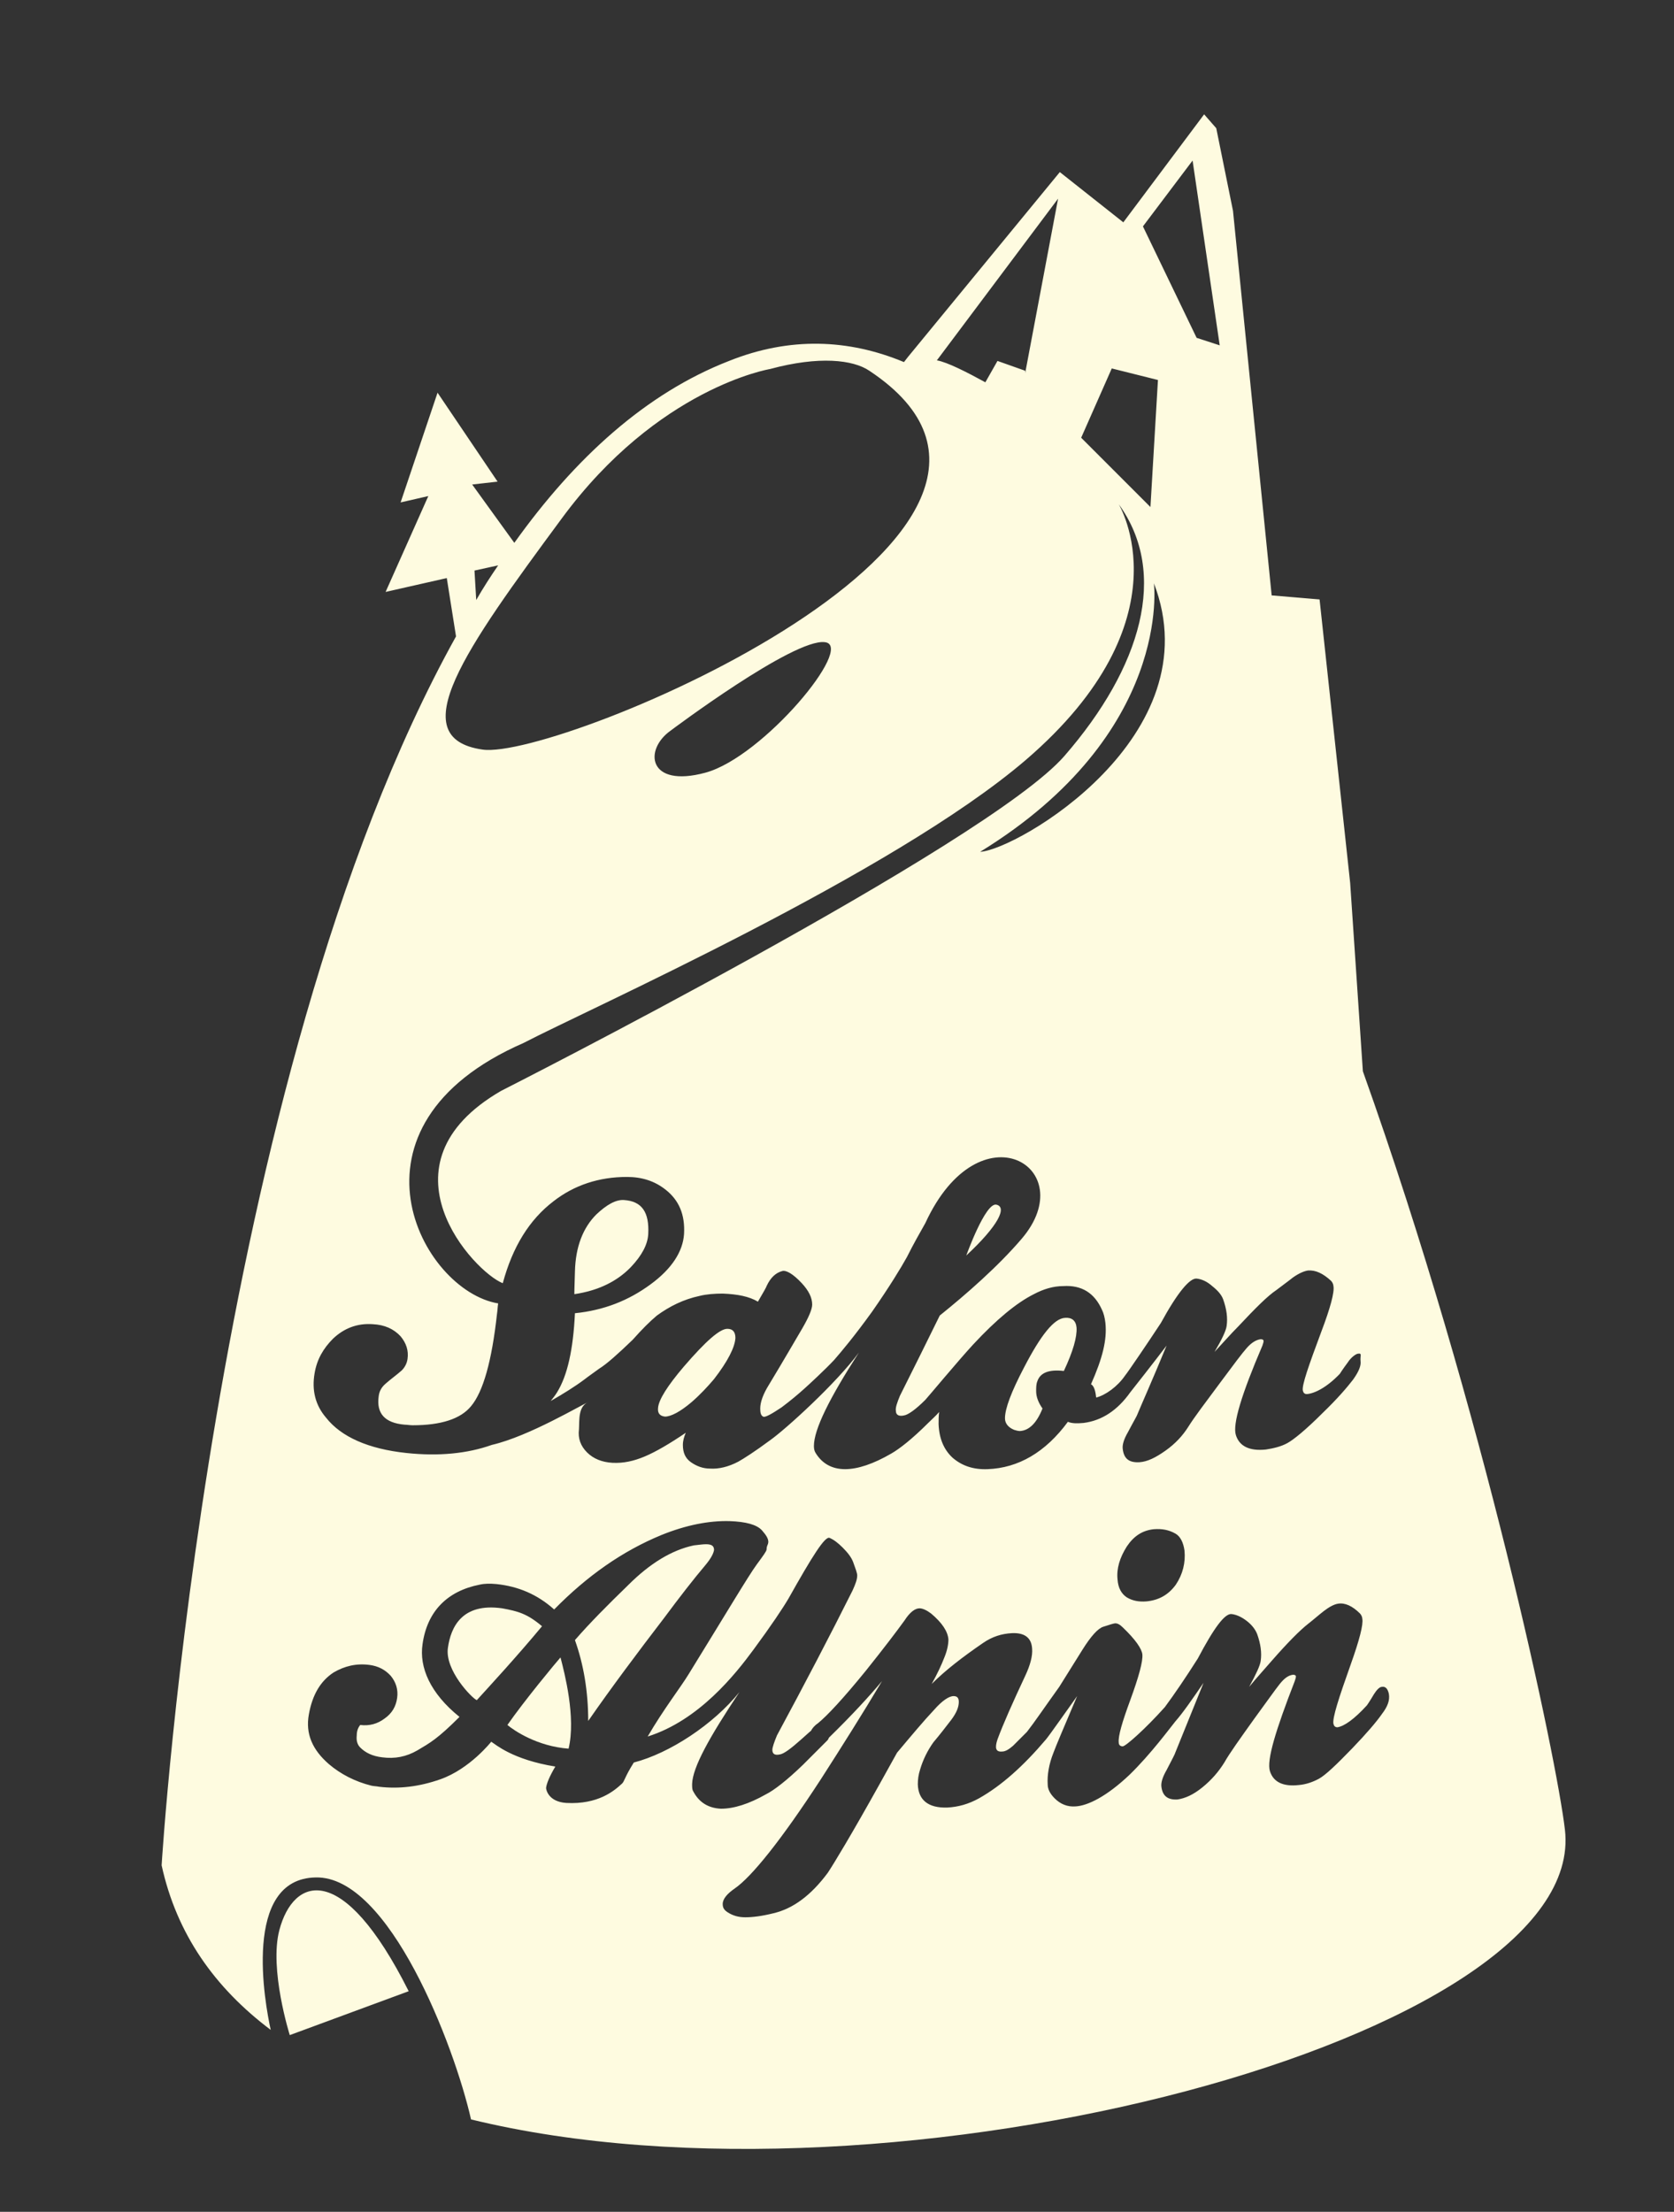 <?xml version="1.0" encoding="utf-8"?>
<!-- Generator: Adobe Illustrator 22.1.0, SVG Export Plug-In . SVG Version: 6.00 Build 0)  -->
<svg version="1.1" id="Ebene_1" xmlns="http://www.w3.org/2000/svg" xmlns:xlink="http://www.w3.org/1999/xlink" x="0px" y="0px"
	 viewBox="0 0 290 383" style="enable-background:new 0 0 290 383;" xml:space="preserve">
<rect x="0" y="0" width="290" height="383" fill="#333333" stroke="none"/>
<style type="text/css">
	.st0{fill:#FEFBE0;}
</style>
<g>
	<path class="st0" d="M122.3,270.9c0.9-1.1,1.3-1.9,1.4-2.5c0-0.7-0.4-1-1.4-1c-0.5,0-1.2,0.1-2.1,0.2c-3.8,0.8-7.6,3.1-11.4,6.9
		c-3.5,3.4-6.6,6.5-9.2,9.5c1.5,4.2,2.3,8.9,2.3,14c4.1-5.9,8.6-11.9,13.2-17.9C117.7,276.6,120.1,273.5,122.3,270.9z"/>
	<path class="st0" d="M87,278.5c-7-1-8.9,3.3-9.4,6.8c-0.6,3.9,4.2,8.8,5,9.1c2-2.2,6.9-7.5,11.3-12.8C91.3,279.4,89.7,279,87,278.5
		z"/>
	<path class="st0" d="M87.9,298.7c1.2,1,5.2,3.7,10.6,4.1c1.3-5.4-0.7-13.1-1.4-15.8C96.3,287.9,90.9,294.4,87.9,298.7z"/>
	<path class="st0" d="M80.3,366.7L80.3,366.7C80.3,366.6,80.3,366.6,80.3,366.7z"/>
	<path class="st0" d="M109.3,219.4c1.9-2,2.9-3.9,3-5.7c0.2-3.8-1.1-5.7-4.2-5.9c-1.4-0.1-3,0.8-4.8,2.5c-2.3,2.3-3.6,5.6-3.7,9.9
		c-0.1,2.7-0.1,4-0.1,3.9C103.6,223.5,106.9,221.9,109.3,219.4z"/>
	<path class="st0" d="M115.2,245.3c1,0,2.6-0.8,4.6-2.5c1.5-1.3,2.8-2.7,3.9-4c2.4-3.1,3.6-5.5,3.7-7.1c0-1-0.4-1.6-1.4-1.6
		c-1.3,0-3.7,2.1-7.5,6.5c-2.9,3.4-4.4,5.8-4.5,7.2C113.9,244.7,114.3,245.2,115.2,245.3z"/>
	<path class="st0" d="M175.7,247.6c0.3,0.1,0.7,0.2,1,0.2c1.6-0.1,2.9-1.4,3.9-3.9c-0.7-1-1.1-2-1.1-3c0-0.6,0-1.2,0.2-1.7
		c0.5-1.5,2-2.1,4.6-1.8c1.6-3.4,2.3-5.9,2.2-7.5c-0.1-1.2-0.8-1.8-2-1.7c-1.9,0.1-4.2,3-7.1,8.6c-2.2,4.2-3.3,7.1-3.3,8.8
		C174.1,246.5,174.7,247.2,175.7,247.6z"/>
	<path class="st0" d="M271.1,316.8c-1.4-12-13.9-72.2-35-131.3l-2.2-32.6l-5.3-49.1l-8.3-0.7l-6.7-66.6l-2.9-14.3l-2.1-2.4l-14,18.7
		l-11-8.7l-26.3,32l-0.7,0.9c-9.6-4-19.8-4.4-30.3-0.2C111.9,68.1,99.6,79.3,89.1,94l-7.3-10.1l4.4-0.5L75.8,68l-6.4,19l4.8-1.1
		l-7.4,16.6l10.6-2.4l1.6,10.1C36.2,187.2,28,323,28,323c2.6,11.9,9.2,21.2,18.9,28.5c-1-4.5-5-26.2,7.8-26.4
		c12.7-0.3,24,29.1,26.9,41.9C154.9,384.9,275.4,352.8,271.1,316.8z M206.6,27.8l4.7,32l-4-1.3L198,39.2L206.6,27.8z M199.9,101
		c10.2,26.5-23.8,46.2-30.1,46.5C203.2,127,199.9,101,199.9,101z M192.6,63.8l8,2l-1.3,22l-12-12L192.6,63.8z M183.3,34.4l-5.7,30.2
		v-0.4l-4.8-1.7l-2.1,3.7c-3.1-1.7-6.6-3.5-8.4-3.8L183.3,34.4z M82.2,98.8l4.1-0.9c-1.3,1.9-2.6,3.9-3.8,6L82.2,98.8z M97.3,89.8
		c16.7-22.7,36.1-25.9,36.1-25.9c8.5-2.3,14.4-1.6,17.2,0.3c41.5,27.5-53.9,67.5-67,65.6C69.6,127.8,80.6,112.4,97.3,89.8z
		 M122.2,133.8c-10,2.7-10.7-4-6-7.3c0,0,21.3-16,26.7-15.3C148.2,111.8,132.2,131.1,122.2,133.8z M54.5,237.8
		c0.4-2.4,1.5-4.3,3.2-6c1.9-1.8,4.2-2.7,6.9-2.5c2,0.1,3.6,0.8,4.8,2.1c1,1.2,1.4,2.5,1.2,3.9c-0.1,0.8-0.5,1.5-1,2
		c-0.9,0.8-1.9,1.5-2.8,2.3c-0.7,0.6-1.1,1.3-1.2,2.2c-0.4,2.9,1,4.6,4.5,4.9c0.4,0,0.9,0.1,1.4,0.1c4.9,0,8.3-1.1,10.1-3.3
		c2.1-2.5,3.6-7.8,4.5-16c0.1-0.6,0.1-1.2,0.2-1.8c-13.3-2.2-28.6-30.7,4.4-45.1l0,0c11.1-5.8,64-29.3,87-49
		c28.3-24.3,16.1-44.3,16.1-44.3c8.7,12,3.9,28.3-9.4,43.6c-13.3,15.3-97.6,58-97.6,58l0,0c-22.1,12.8-4.6,31.4,0.3,33.3
		c1.7-6.3,4.6-11,8.8-14.2c3.6-2.8,7.9-4.2,12.7-4.2c2.6,0,4.8,0.7,6.7,2.2c2.3,1.8,3.4,4.3,3.2,7.7c-0.2,3-2.1,6-5.8,8.7
		c-3.8,2.8-8.1,4.5-13.1,5c-0.3,6.3-1.3,10.8-3.1,13.7c-0.3,0.5-0.7,1-1.1,1.5c2.1-1.2,4.2-2.5,5.8-3.7c0.9-0.7,1.8-1.3,2.6-1.9
		c1.3-0.8,3.2-2.5,5.8-5c1.6-1.8,3-3.2,4.2-4.2c2.2-1.6,4.6-2.8,7.4-3.4c1.2-0.3,2.6-0.4,4-0.4c2.6,0.1,4.6,0.5,6.1,1.4
		c1-1.7,1.5-2.6,1.5-2.7c0.7-1.5,1.6-2.3,2.7-2.6c0.7-0.2,1.9,0.5,3.4,2.1c1.2,1.3,1.8,2.5,1.8,3.7c0,0.8-0.6,2.2-1.7,4.1
		c-1.3,2.2-3.2,5.5-5.8,9.8c-1,1.6-1.5,3-1.5,4.1c0,0.7,0.1,1.2,0.5,1.4c0.3,0.2,1.4-0.4,3.2-1.6c1.6-1.2,2.9-2.3,3.9-3.2
		c0.9-0.8,3.6-3.3,5.2-5c1.3-1.5,3.5-4.1,6.6-8.4c3-4.3,5-7.6,6-9.4c1.2-2.4,2.3-4.3,3.2-5.9c9.4-20.4,27.2-9.6,16.7,2.7
		c-4.1,4.8-9.6,9.6-14.2,13.3c-2.2,4.5-4.5,9.1-6.9,13.9c-0.5,1.2-0.8,2.1-0.7,2.6c0,0.7,0.5,1,1.4,0.8c0.7-0.1,2-1,3.7-2.7
		c0.3-0.3,5.8-6.9,8.3-9.6c4-4.3,7.5-7.2,10.5-8.7c1.7-0.9,3.4-1.4,5.1-1.4c3.2-0.2,5.4,1.2,6.7,4.1c0.3,0.6,0.5,1.4,0.6,2.3
		c0.3,2.9-0.5,6.1-2.5,10.6c0.6,0.3,0.8,1.4,0.9,2.3c1.6-0.4,3.7-1.9,5-3.8c0.5-0.6,3.9-5.6,6.2-9.1c2.9-5.3,5-7.8,6.2-7.7
		c0.9,0.1,1.8,0.5,2.7,1.3c1,0.8,1.6,1.5,1.9,2.3c0.6,1.7,0.8,3.2,0.6,4.6c-0.1,0.8-0.8,2.3-2.1,4.5c1.5-1.6,2.8-3.1,4.1-4.4
		c3-3.2,5.1-5.3,6.6-6.3c0.9-0.7,1.9-1.4,2.9-2.2c1-0.7,1.9-1.1,2.6-1.2c1.3-0.1,2.6,0.5,4,1.8c0.2,0.2,0.4,0.6,0.4,0.9
		c0.2,1-0.5,3.7-2.1,7.9c-2.2,5.9-3.4,9.3-3.2,10.2c0.1,0.4,0.3,0.6,0.7,0.6c1.3-0.1,3.4-1.1,5.7-3.5c0,0,0.5-0.8,1.4-2
		c0.5-0.8,1.4-1.5,1.8-1.5c0.7-0.1,0.3,0.4,0.4,1.3c0.1,0.8-0.3,1.8-1.3,3.2c-1,1.3-2.7,3.3-5.3,5.8c-2.9,2.9-5,4.6-6.1,5.2
		c-1.1,0.6-2.4,0.9-3.7,1.1c-2.9,0.3-4.6-0.6-5.2-2.5c-0.6-1.9,1-7.1,4.6-15.5c0.1-0.3,0.2-0.6,0.2-0.8s-0.2-0.3-0.5-0.3
		c-0.8,0.1-1.6,0.6-2.4,1.5c-0.8,0.9-2.3,2.9-4.6,6c-2.6,3.5-4.5,6-5.5,7.6s-2.3,3-4,4.2s-3.1,1.9-4.5,2c-1.8,0.1-2.7-0.6-2.9-2.3
		c-0.1-0.7,0.2-1.7,0.9-2.9c1-1.9,1.6-2.9,1.6-3c0.7-1.7,2.5-5.7,5.1-12c-2.2,2.9-5.9,7.6-6.3,8.1c-2.2,3.1-4.9,4.9-8.1,5.3
		c-1.1,0.1-2,0.1-2.7-0.2c-3.9,5.3-8.6,8-13.9,8.2c-2.5,0.1-4.5-0.6-6.1-2c-1.5-1.4-2.3-3.3-2.4-5.8c0-0.7,0-1.4,0.1-2.1
		c-0.6,0.7-1.3,1.3-1.9,1.9c-2.8,2.8-5,4.5-6.4,5.3c-3.1,1.8-5.8,2.7-8,2.7c-2.3,0-4-1-5.1-2.8c-0.2-0.3-0.3-0.7-0.3-1.2
		c0-2.9,2.7-8.3,7.8-16.2c-3.9,5.3-12.7,13.3-15.4,15.2c-2.7,2-4.6,3.2-5.5,3.7c-1.7,0.9-3.4,1.3-4.9,1.2c-1.2,0-2.3-0.4-3.3-1.1
		c-1-0.7-1.4-1.7-1.4-3c0-0.7,0.2-1.4,0.5-2.1c-2.8,1.9-5.2,3.3-7.1,4.1s-3.7,1.2-5.6,1.1c-1.8-0.1-3.3-0.7-4.4-1.8s-1.6-2.4-1.4-4
		c0.1-1.6-0.2-4.1,1.8-4.8c-1.3,0.5-10.4,6-16.9,7.5c-4.2,1.5-9.2,2-14.8,1.4c-6.6-0.7-11.3-2.8-13.9-6.1
		C54.6,243.3,54,240.7,54.5,237.8z M203.7,274.4c-1.3,1.8-3,2.7-5.1,2.9c-1.3,0.1-2.4-0.1-3.4-0.7c-0.9-0.6-1.5-1.6-1.6-3.1
		c-0.2-1.9,0.4-3.8,1.6-5.7c1.2-1.8,2.7-2.8,4.7-3c1.4-0.1,2.6,0.1,3.8,0.8c0.8,0.5,1.3,1.5,1.5,2.9
		C205.4,270.6,204.9,272.6,203.7,274.4z M239.4,296.8c-0.9,1.3-2.6,3.3-5.1,5.9c-2.8,2.9-4.7,4.7-5.8,5.3c-1.1,0.6-2.3,1-3.5,1.1
		c-2.7,0.3-4.4-0.5-5-2.4s1-7.1,4.3-15.6c0.1-0.3,0.2-0.6,0.2-0.8c0-0.2-0.2-0.3-0.5-0.3c-0.8,0.1-1.5,0.6-2.3,1.6s-2.2,3-4.4,6
		c-2.5,3.5-4.3,6-5.2,7.6c-1,1.6-2.2,3-3.8,4.3s-3,1.9-4.3,2.1c-1.7,0.1-2.6-0.6-2.8-2.2c-0.1-0.7,0.2-1.7,0.9-2.9
		c1-1.9,1.5-2.9,1.5-3c0.7-1.7,2.3-5.7,4.9-12.1c-2,2.9-3.5,5.1-4.9,6.7c-0.9,1.1-4.2,5.6-7.9,9.2c-4,3.8-7.3,5.4-9.4,5.5
		c-1.4,0.1-2.6-0.4-3.6-1.4c-0.8-0.8-1.2-1.6-1.2-2.4c-0.1-1.6,0.2-3.5,1-5.5c0.4-1.1,1.8-4.4,4.1-9.8c-1.3,1.8-4.8,6.8-5.4,7.5
		c-3.9,4.6-7.7,8-11.6,10.2c-1.8,1-3.6,1.5-5.5,1.6c-3.3,0.1-5-1.3-5.1-4c0-0.8,0.1-1.7,0.4-2.6c0.5-1.7,1.3-3.3,2.3-4.7
		c1.1-1.3,2.1-2.6,3.1-3.9c0.9-1.2,1.3-2.2,1.3-3.1c0-0.7-0.3-1-0.9-1c-0.8,0-2,0.8-3.4,2.4c-1.7,1.8-3.8,4.3-6.4,7.4
		c-0.6,1.1-1.6,2.9-3,5.4c-4.9,8.8-8,13.9-9,15.4c-2.9,3.9-6,6.2-9.4,7c-2,0.5-3.6,0.7-4.9,0.7c-1.2,0-2.2-0.3-3.1-0.9
		c-0.6-0.4-0.8-0.8-0.8-1.4c0-0.9,0.8-1.8,2.1-2.7c2.9-2,8-8.3,14.9-18.9c3.6-5.6,7.2-11.3,10.6-17c-2.1,2.5-5.1,5.8-9.2,9.8
		c-0.1,0.2-0.1,0.3-0.3,0.5c-1.4,1.4-2.8,2.8-4.2,4.2c-2.8,2.7-5,4.4-6.4,5.1c-3,1.7-5.6,2.5-7.8,2.5c-2.2-0.1-3.8-1.1-4.8-3
		c-0.2-0.3-0.2-0.7-0.2-1.3c0.1-2.9,3-8.1,8.2-15.9c-4.5,5.6-12.1,10.6-18.3,12.2c-1.7,2.7-1.6,3.3-2.1,3.7
		c-1.3,1.2-4.1,3.6-9.6,3.3c-3.1-0.2-3.5-2.3-3.5-2.6c0.1-0.8,0.6-2,1.6-3.7c-7.4-1.2-10.3-3.8-11.1-4.3c0,0-3.7,4.7-8.8,6.5
		c-3.7,1.3-7.2,1.7-10.6,1.3c-0.5-0.1-1-0.1-1.4-0.2c-2.8-0.7-5.3-2-7.3-3.7c-2.9-2.5-4.1-5.3-3.5-8.6c0.6-3.4,2-5.8,4.3-7.3
		c1.9-1.1,3.9-1.6,6.2-1.3c1.5,0.2,2.7,0.8,3.7,1.9c0.9,1.1,1.3,2.4,1.1,3.8c-0.2,1.5-0.9,2.7-2.2,3.6c-1.2,0.9-2.6,1.3-4.2,1.1
		c-0.4,0.5-0.6,1.1-0.6,1.8c-0.1,0.9,0.1,1.6,0.6,2.1c0.9,0.9,2.1,1.5,3.8,1.7c2.2,0.3,4.2-0.1,6.1-1.2c2.2-1.3,3.5-2,7.3-5.8
		c-5.1-4.1-7-8.6-6.4-12.6c0.8-5.7,4.3-9.2,9.9-10.3c0.9-0.2,1.8-0.2,2.9-0.1c3.8,0.4,7.1,1.8,10,4.4c5.7-5.8,11.8-10.1,18.6-12.9
		c4.2-1.7,8.2-2.5,11.8-2.4c2.8,0.1,4.7,0.6,5.6,1.6c0.7,0.8,1.1,1.4,1.1,2c0,0.2-0.1,0.5-0.2,0.7c-0.1,0.3-0.1,0.5-0.1,0.6
		c0,0.3-0.6,1.1-1.7,2.6c-1.4,1.9-5.2,8.3-11.8,19c-1.4,2.3-4.3,6-7.1,10.8c8.9-2.8,15.2-10.8,18.3-15c3.1-4.2,5.1-7.2,6.1-8.9
		c4.1-7.3,6.3-10.8,7.1-10.5c0.7,0.3,1.4,0.8,2.3,1.7c0.9,0.9,1.5,1.7,1.8,2.5c0.4,1.1,0.7,1.9,0.7,2.3c0,0.7-0.3,1.5-0.8,2.6
		c-3.9,7.8-8.3,16.2-13.1,25.1c-0.5,1.2-0.8,2.1-0.8,2.5c0,0.7,0.4,1,1.3,0.8c0.7-0.1,1.9-1,3.7-2.6c0.7-0.6,1.2-1.1,1.7-1.5
		c0.2-0.4,0.6-0.9,1.2-1.3c1.6-1.3,4.4-4.3,8.3-9.1c3.2-4,5.4-6.9,6.7-8.7c0.9-1.4,1.8-2.1,2.6-2.1c0.5,0,1.2,0.3,2,0.9
		c1.9,1.6,2.9,3.1,3,4.5c0,0.8-0.2,1.9-0.7,3.1c-0.5,1.3-1.2,2.8-2.2,4.6c2.4-2.4,5.4-4.7,8.9-7.1c1.6-1.1,3.2-1.6,5-1.7
		c2.2-0.1,3.4,0.8,3.5,2.7c0.1,1.2-0.3,2.8-1.2,4.7c-2.2,4.7-3.8,8.3-4.8,11c-0.5,1.5-0.3,2.2,0.8,2.1c0.6,0,1.2-0.4,1.9-1
		c0.5-0.5,1.3-1.3,2.4-2.4c1.4-1.8,2.8-3.9,5.6-7.8c1.3-2.1,2.7-4.3,4-6.4c1.5-2.4,2.7-3.7,3.6-4c1.2-0.4,1.9-0.6,2.1-0.6
		c0.4,0,0.8,0.2,1.3,0.7c2.2,2.1,3.3,3.7,3.4,4.7c0.1,1.2-0.6,3.8-2.1,7.9c-1.4,3.8-2.1,6.2-2,7.3c0,0.5,0.3,0.7,0.7,0.7
		c0.5,0,3.9-3,7.3-6.8c1.7-2.3,3.6-5.1,5.7-8.4c2.8-5.3,4.7-7.9,5.9-7.7c0.8,0.1,1.7,0.5,2.6,1.2c0.9,0.7,1.5,1.5,1.8,2.3
		c0.6,1.7,0.8,3.2,0.6,4.6c-0.1,0.8-0.8,2.3-2,4.5c1.4-1.7,2.7-3.1,3.9-4.5c2.8-3.2,4.9-5.3,6.3-6.4c0.9-0.7,1.8-1.5,2.7-2.2
		s1.8-1.2,2.5-1.3c1.2-0.2,2.5,0.4,3.8,1.7c0.2,0.2,0.4,0.6,0.4,0.9c0.2,1-0.5,3.7-2,7.9c-2.1,5.9-3.2,9.3-3,10.3
		c0.1,0.4,0.3,0.6,0.7,0.6c1.2-0.2,2.9-1.4,5.1-3.8c0,0,0.5-0.7,1.2-1.9c0.5-0.8,1-1.3,1.4-1.3c0.6-0.1,1,0.3,1.2,1.2
		C240.8,294.4,240.4,295.5,239.4,296.8z"/>
	<path class="st0" d="M172.6,208.6c-1.9-0.4-5.2,8.8-5.2,8.8C173,212.2,174.5,209,172.6,208.6z"/>
	<path class="st0" d="M48.4,334.2c-1.8,6.8,1.8,18.2,1.8,18.2l20.6-7.6C59.3,321.9,50.8,325.1,48.4,334.2z"/>
</g>
</svg>
